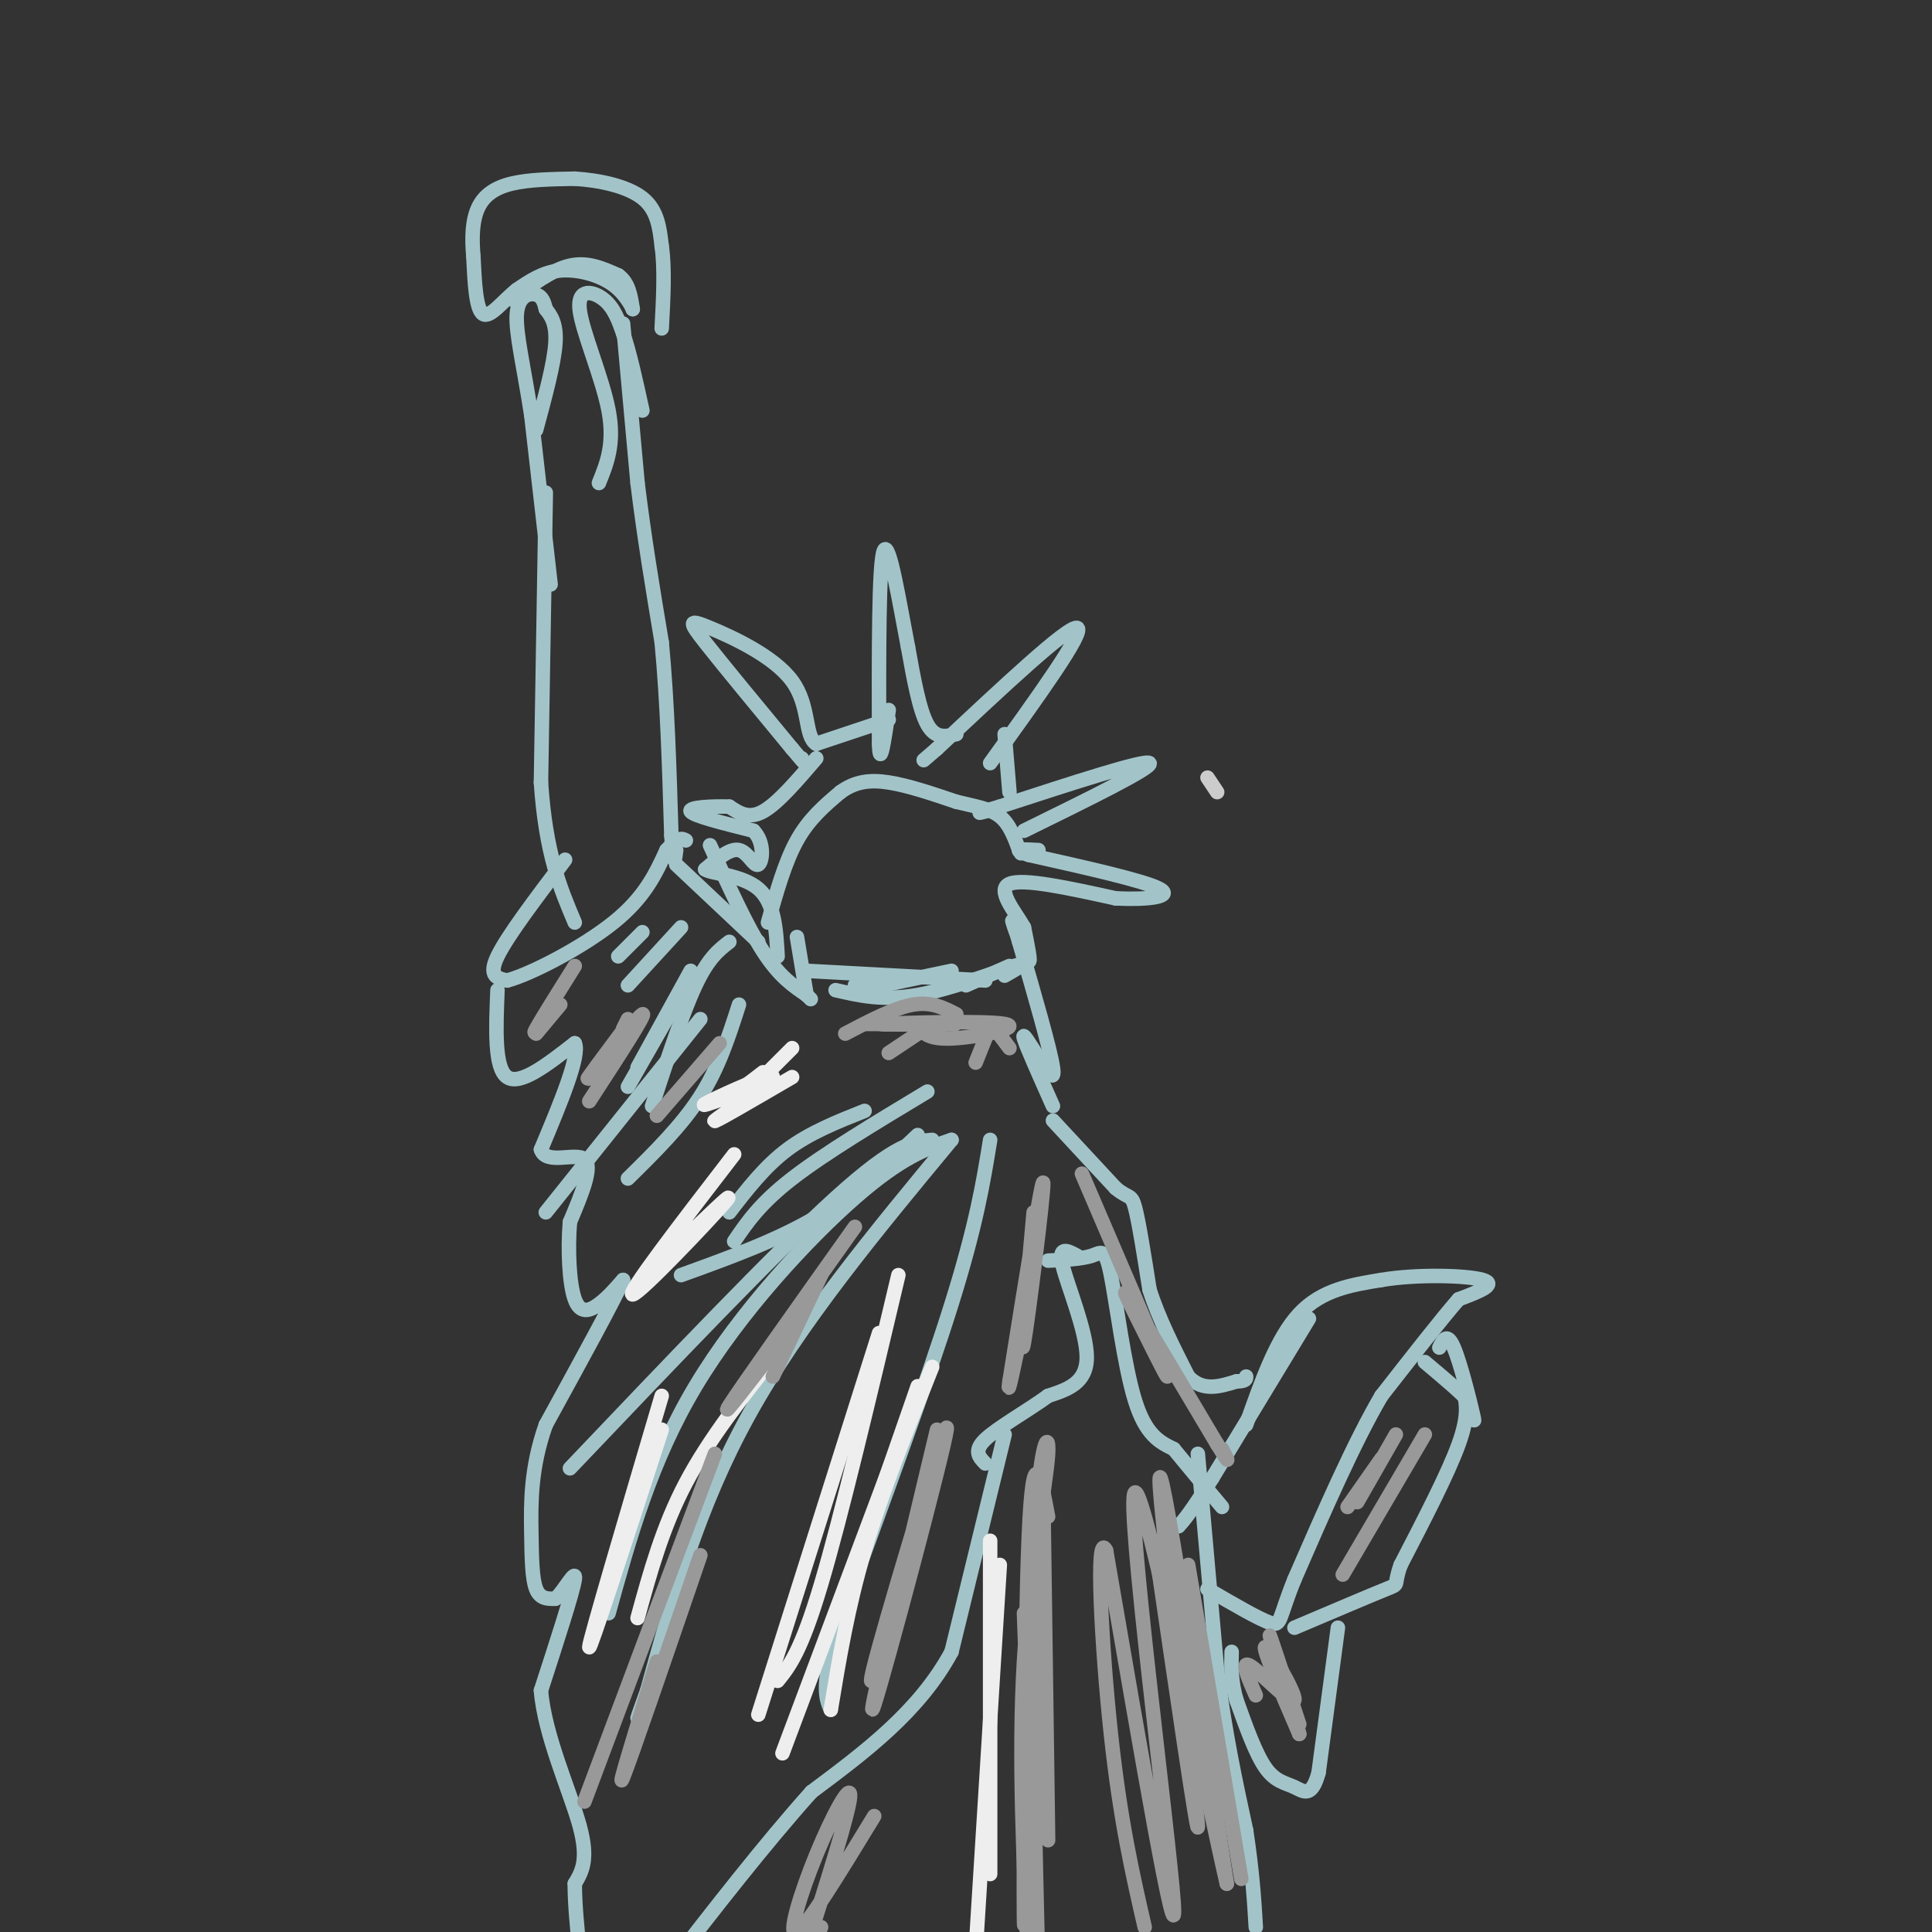<svg viewBox='0 0 400 400' version='1.1' xmlns='http://www.w3.org/2000/svg' xmlns:xlink='http://www.w3.org/1999/xlink'><rect x="0" y="0" width="400" height="400" fill="#333333" stroke="none"/><g fill='none' stroke='#cccccc' stroke-width='3' stroke-linecap='round' stroke-linejoin='round'><path d='M250,161c0.000,0.000 2.000,3.000 2,3'/></g>
<g fill='none' stroke='#a2c4c9' stroke-width='3' stroke-linecap='round' stroke-linejoin='round'><path d='M218,232c0.000,0.000 13.000,14.000 13,14'/><path d='M231,246c2.778,2.311 3.222,1.089 4,4c0.778,2.911 1.889,9.956 3,17'/><path d='M238,267c1.833,5.833 4.917,11.917 8,18'/><path d='M246,285c3.000,3.167 6.500,2.083 10,1'/><path d='M256,286c2.000,0.000 2.000,-0.500 2,-1'/><path d='M271,273c0.000,0.000 -20.000,33.000 -20,33'/><path d='M251,306c-4.500,7.167 -5.750,8.583 -7,10'/><path d='M258,295c3.167,-9.000 6.333,-18.000 11,-23c4.667,-5.000 10.833,-6.000 17,-7'/><path d='M286,265c7.533,-1.267 17.867,-0.933 21,0c3.133,0.933 -0.933,2.467 -5,4'/><path d='M302,269c-3.500,4.000 -9.750,12.000 -16,20'/><path d='M286,289c-5.667,9.667 -11.833,23.833 -18,38'/><path d='M268,327c-3.333,8.222 -2.667,9.778 -5,9c-2.333,-0.778 -7.667,-3.889 -13,-7'/><path d='M248,301c0.000,0.000 4.000,45.000 4,45'/><path d='M252,346c1.667,13.000 3.833,23.000 6,33'/><path d='M258,379c1.333,8.833 1.667,14.417 2,20'/><path d='M298,279c0.800,-1.622 1.600,-3.244 3,0c1.400,3.244 3.400,11.356 4,14c0.600,2.644 -0.200,-0.178 -1,-3'/><path d='M304,290c-1.667,-1.833 -5.333,-4.917 -9,-8'/><path d='M303,288c0.583,2.500 1.167,5.000 -1,11c-2.167,6.000 -7.083,15.500 -12,25'/><path d='M290,324c-1.689,4.644 0.089,3.756 -3,5c-3.089,1.244 -11.044,4.622 -19,8'/><path d='M277,337c0.000,0.000 -4.000,30.000 -4,30'/><path d='M273,367c-1.464,5.393 -3.125,3.875 -5,3c-1.875,-0.875 -3.964,-1.107 -6,-4c-2.036,-2.893 -4.018,-8.446 -6,-14'/><path d='M256,352c-1.167,-4.000 -1.083,-7.000 -1,-10'/><path d='M117,178c-6.000,7.917 -12.000,15.833 -14,20c-2.000,4.167 0.000,4.583 2,5'/><path d='M105,203c4.711,-1.222 15.489,-6.778 22,-12c6.511,-5.222 8.756,-10.111 11,-15'/><path d='M138,176c2.500,-2.833 3.250,-2.417 4,-2'/><path d='M103,205c-0.333,8.083 -0.667,16.167 2,18c2.667,1.833 8.333,-2.583 14,-7'/><path d='M119,216c1.167,2.500 -2.917,12.250 -7,22'/><path d='M112,238c1.044,3.289 7.156,0.511 9,2c1.844,1.489 -0.578,7.244 -3,13'/><path d='M118,253c-0.476,5.512 -0.167,12.792 1,16c1.167,3.208 3.190,2.345 5,1c1.810,-1.345 3.405,-3.173 5,-5'/><path d='M129,265c-1.833,4.167 -8.917,17.083 -16,30'/><path d='M113,295c-3.167,8.929 -3.083,16.250 -3,22c0.083,5.750 0.167,9.929 1,12c0.833,2.071 2.417,2.036 4,2'/><path d='M115,331c1.822,-1.600 4.378,-6.600 4,-4c-0.378,2.600 -3.689,12.800 -7,23'/><path d='M112,350c0.733,9.267 6.067,20.933 8,28c1.933,7.067 0.467,9.533 -1,12'/><path d='M119,390c0.000,4.333 0.500,9.167 1,14'/><path d='M217,261c3.452,-0.161 6.905,-0.321 9,-1c2.095,-0.679 2.833,-1.875 4,4c1.167,5.875 2.762,18.821 5,26c2.238,7.179 5.119,8.589 8,10'/><path d='M243,300c3.000,3.667 6.500,7.833 10,12'/><path d='M223,260c-2.000,-1.089 -4.000,-2.178 -3,2c1.000,4.178 5.000,13.622 5,19c0.000,5.378 -4.000,6.689 -8,8'/><path d='M217,289c-4.133,3.022 -10.467,6.578 -13,9c-2.533,2.422 -1.267,3.711 0,5'/><path d='M208,297c0.000,0.000 -11.000,45.000 -11,45'/><path d='M197,342c-6.667,12.333 -17.833,20.667 -29,29'/><path d='M168,371c-9.833,11.000 -19.917,24.000 -30,37'/><path d='M205,236c-1.417,8.750 -2.833,17.500 -8,34c-5.167,16.500 -14.083,40.750 -23,65'/><path d='M174,335c-4.167,14.000 -3.083,16.500 -2,19'/><path d='M197,236c-15.750,19.000 -31.500,38.000 -42,57c-10.500,19.000 -15.750,38.000 -21,57'/><path d='M134,350c-3.500,9.667 -1.750,5.333 0,1'/><path d='M197,236c-5.178,1.778 -10.356,3.556 -20,12c-9.644,8.444 -23.756,23.556 -33,39c-9.244,15.444 -13.622,31.222 -18,47'/><path d='M193,236c-3.750,0.333 -7.500,0.667 -20,12c-12.500,11.333 -33.750,33.667 -55,56'/><path d='M190,235c-6.417,6.083 -12.833,12.167 -21,17c-8.167,4.833 -18.083,8.417 -28,12'/><path d='M192,226c-10.667,6.417 -21.333,12.833 -28,18c-6.667,5.167 -9.333,9.083 -12,13'/><path d='M179,230c-5.667,2.250 -11.333,4.500 -16,8c-4.667,3.500 -8.333,8.250 -12,13'/><path d='M153,208c-2.083,6.500 -4.167,13.000 -8,19c-3.833,6.000 -9.417,11.500 -15,17'/><path d='M145,211c0.000,0.000 -32.000,40.000 -32,40'/><path d='M151,195c-2.167,1.667 -4.333,3.333 -7,9c-2.667,5.667 -5.833,15.333 -9,25'/><path d='M142,204c0.000,0.000 -12.000,21.000 -12,21'/><path d='M143,201c0.000,0.000 -11.000,20.000 -11,20'/><path d='M141,192c0.000,0.000 -11.000,12.000 -11,12'/><path d='M133,193c0.000,0.000 -5.000,5.000 -5,5'/><path d='M129,67c0.000,0.000 3.000,33.000 3,33'/><path d='M132,100c1.333,11.000 3.167,22.000 5,33'/><path d='M137,133c1.167,12.167 1.583,26.083 2,40'/><path d='M139,173c0.500,7.167 0.750,5.083 1,3'/><path d='M113,102c0.000,0.000 -1.000,60.000 -1,60'/><path d='M112,162c1.000,14.833 4.000,21.917 7,29'/><path d='M114,121c0.000,0.000 -4.000,-35.000 -4,-35'/><path d='M110,86c-1.512,-9.893 -3.292,-17.125 -3,-21c0.292,-3.875 2.655,-4.393 4,-4c1.345,0.393 1.673,1.696 2,3'/><path d='M113,64c0.933,1.222 2.267,2.778 2,7c-0.267,4.222 -2.133,11.111 -4,18'/><path d='M124,100c1.649,-4.065 3.298,-8.131 2,-15c-1.298,-6.869 -5.542,-16.542 -6,-21c-0.458,-4.458 2.869,-3.702 5,-2c2.131,1.702 3.065,4.351 4,7'/><path d='M129,69c1.333,3.833 2.667,9.917 4,16'/><path d='M106,62c4.167,-3.083 8.333,-6.167 12,-7c3.667,-0.833 6.833,0.583 10,2'/><path d='M128,57c2.167,1.500 2.583,4.250 3,7'/><path d='M131,64c0.107,0.179 -1.125,-2.875 -4,-5c-2.875,-2.125 -7.393,-3.321 -11,-3c-3.607,0.321 -6.304,2.161 -9,4'/><path d='M107,60c-2.867,2.267 -5.533,5.933 -7,5c-1.467,-0.933 -1.733,-6.467 -2,-12'/><path d='M98,53c-0.345,-3.833 -0.208,-7.417 1,-10c1.208,-2.583 3.488,-4.167 7,-5c3.512,-0.833 8.256,-0.917 13,-1'/><path d='M119,37c4.956,0.289 10.844,1.511 14,4c3.156,2.489 3.578,6.244 4,10'/><path d='M137,51c0.667,4.500 0.333,10.750 0,17'/><path d='M218,229c-2.750,-6.167 -5.500,-12.333 -6,-14c-0.500,-1.667 1.250,1.167 3,4'/><path d='M215,219c1.444,2.222 3.556,5.778 3,2c-0.556,-3.778 -3.778,-14.889 -7,-26'/><path d='M211,195c-1.500,-5.202 -1.750,-5.208 -1,-3c0.750,2.208 2.500,6.631 3,7c0.500,0.369 -0.250,-3.315 -1,-7'/><path d='M212,192c-1.800,-3.222 -5.800,-7.778 -3,-9c2.800,-1.222 12.400,0.889 22,3'/><path d='M231,186c6.622,0.333 12.178,-0.333 9,-2c-3.178,-1.667 -15.089,-4.333 -27,-7'/><path d='M213,177c-4.167,-1.333 -1.083,-1.167 2,-1'/><path d='M212,172c13.417,-6.583 26.833,-13.167 26,-14c-0.833,-0.833 -15.917,4.083 -31,9'/><path d='M207,167c-5.667,1.667 -4.333,1.333 -3,1'/><path d='M209,164c0.000,0.000 -1.000,-12.000 -1,-12'/><path d='M205,158c9.917,-13.750 19.833,-27.500 18,-28c-1.833,-0.500 -15.417,12.250 -29,25'/><path d='M194,155c-4.833,4.167 -2.417,2.083 0,0'/><path d='M198,152c-2.167,0.500 -4.333,1.000 -6,-2c-1.667,-3.000 -2.833,-9.500 -4,-16'/><path d='M188,134c-1.689,-8.711 -3.911,-22.489 -5,-20c-1.089,2.489 -1.044,21.244 -1,40'/><path d='M182,154c0.167,5.500 1.083,-0.750 2,-7'/><path d='M184,149c0.000,0.000 -15.000,5.000 -15,5'/><path d='M169,154c-2.496,-1.526 -1.236,-7.842 -5,-13c-3.764,-5.158 -12.552,-9.158 -17,-11c-4.448,-1.842 -4.557,-1.526 -1,3c3.557,4.526 10.778,13.263 18,22'/><path d='M164,155c3.333,4.000 2.667,3.000 2,2'/><path d='M169,157c-4.000,4.667 -8.000,9.333 -11,11c-3.000,1.667 -5.000,0.333 -7,-1'/><path d='M151,167c-3.444,-0.111 -8.556,0.111 -8,1c0.556,0.889 6.778,2.444 13,4'/><path d='M156,172c2.393,2.429 1.875,6.500 1,7c-0.875,0.500 -2.107,-2.571 -4,-3c-1.893,-0.429 -4.446,1.786 -7,4'/><path d='M146,180c1.178,0.889 7.622,1.111 11,4c3.378,2.889 3.689,8.444 4,14'/><path d='M165,194c0.000,0.000 2.000,12.000 2,12'/><path d='M147,175c3.833,8.417 7.667,16.833 11,22c3.333,5.167 6.167,7.083 9,9'/><path d='M167,206c1.500,1.500 0.750,0.750 0,0'/><path d='M157,195c0.000,0.000 -17.000,-16.000 -17,-16'/><path d='M159,191c1.750,-6.250 3.500,-12.500 6,-17c2.500,-4.500 5.750,-7.250 9,-10'/><path d='M174,164c3.000,-2.178 6.000,-2.622 10,-2c4.000,0.622 9.000,2.311 14,4'/><path d='M198,166c4.000,0.978 7.000,1.422 9,3c2.000,1.578 3.000,4.289 4,7'/><path d='M211,176c0.667,1.167 0.333,0.583 0,0'/><path d='M177,204c0.000,0.000 2.000,0.000 2,0'/><path d='M167,201c0.000,0.000 37.000,2.000 37,2'/><path d='M178,205c0.000,0.000 19.000,-4.000 19,-4'/><path d='M200,204c0.000,0.000 9.000,-4.000 9,-4'/><path d='M208,202c2.689,-1.533 5.378,-3.067 2,-2c-3.378,1.067 -12.822,4.733 -20,6c-7.178,1.267 -12.089,0.133 -17,-1'/></g>
<g fill='none' stroke='#eeeeee' stroke-width='3' stroke-linecap='round' stroke-linejoin='round'><path d='M190,287c0.000,0.000 -8.000,23.000 -8,23'/><path d='M193,283c-5.250,13.083 -10.500,26.167 -14,38c-3.500,11.833 -5.250,22.417 -7,33'/><path d='M189,291c0.000,0.000 -27.000,72.000 -27,72'/><path d='M186,264c-5.917,25.000 -11.833,50.000 -16,64c-4.167,14.000 -6.583,17.000 -9,20'/><path d='M182,276c0.000,0.000 -25.000,79.000 -25,79'/><path d='M137,296c-7.500,23.083 -15.000,46.167 -15,45c0.000,-1.167 7.500,-26.583 15,-52'/><path d='M161,280c-7.083,8.917 -14.167,17.833 -19,27c-4.833,9.167 -7.417,18.583 -10,28'/><path d='M152,239c-11.244,14.600 -22.489,29.200 -21,29c1.489,-0.200 15.711,-15.200 19,-19c3.289,-3.800 -4.356,3.600 -12,11'/><path d='M164,223c-8.530,4.976 -17.060,9.952 -16,9c1.060,-0.952 11.708,-7.833 12,-9c0.292,-1.167 -9.774,3.381 -13,5c-3.226,1.619 0.387,0.310 4,-1'/><path d='M151,227c1.833,-1.000 4.417,-3.000 7,-5'/><path d='M164,217c0.000,0.000 -6.000,6.000 -6,6'/><path d='M205,319c0.000,0.000 0.000,69.000 0,69'/><path d='M207,324c0.000,0.000 -5.000,80.000 -5,80'/></g>
<g fill='none' stroke='#999999' stroke-width='3' stroke-linecap='round' stroke-linejoin='round'><path d='M216,309c0.000,0.000 1.000,72.000 1,72'/><path d='M217,314c-1.556,-8.267 -3.111,-16.533 -4,4c-0.889,20.533 -1.111,69.867 -1,79c0.111,9.133 0.556,-21.933 1,-53'/><path d='M212,334c1.514,40.491 3.027,80.982 3,76c-0.027,-4.982 -1.595,-55.439 -1,-83c0.595,-27.561 3.352,-32.228 3,-26c-0.352,6.228 -3.815,23.351 -5,43c-1.185,19.649 -0.093,41.825 1,64'/><path d='M213,408c0.333,9.000 0.667,-0.500 1,-10'/><path d='M194,296c-7.625,31.899 -15.250,63.798 -13,57c2.250,-6.798 14.375,-52.292 15,-57c0.625,-4.708 -10.250,31.369 -14,45c-3.750,13.631 -0.375,4.815 3,-4'/><path d='M170,264c0.000,0.000 -10.000,21.000 -10,21'/><path d='M177,254c-11.833,16.667 -23.667,33.333 -26,37c-2.333,3.667 4.833,-5.667 12,-15'/><path d='M145,322c-7.250,21.167 -14.500,42.333 -16,46c-1.500,3.667 2.750,-10.167 7,-24'/><path d='M148,301c0.000,0.000 -27.000,72.000 -27,72'/><path d='M181,376c-6.952,11.411 -13.905,22.821 -16,24c-2.095,1.179 0.667,-7.875 4,-16c3.333,-8.125 7.238,-15.321 7,-12c-0.238,3.321 -4.619,17.161 -9,31'/><path d='M167,403c-1.000,4.500 1.000,0.250 3,-4'/><path d='M149,216c0.000,0.000 -13.000,15.000 -13,15'/><path d='M129,213c0.000,0.000 1.000,-2.000 1,-2'/><path d='M130,212c-4.844,6.489 -9.689,12.978 -8,11c1.689,-1.978 9.911,-12.422 11,-13c1.089,-0.578 -4.956,8.711 -11,18'/><path d='M119,200c-3.500,5.583 -7.000,11.167 -8,13c-1.000,1.833 0.500,-0.083 2,-2'/><path d='M116,208c0.000,0.000 -5.000,6.000 -5,6'/><path d='M295,297c0.000,0.000 -17.000,29.000 -17,29'/><path d='M289,297c0.000,0.000 -8.000,14.000 -8,14'/><path d='M286,302c0.000,0.000 -7.000,10.000 -7,10'/><path d='M260,351c-1.661,-3.762 -3.321,-7.524 -1,-6c2.321,1.524 8.625,8.333 9,7c0.375,-1.333 -5.179,-10.810 -6,-11c-0.821,-0.190 3.089,8.905 7,18'/><path d='M269,359c-0.511,-2.444 -5.289,-17.556 -6,-20c-0.711,-2.444 2.644,7.778 6,18'/><path d='M239,319c4.589,31.506 9.179,63.012 9,59c-0.179,-4.012 -5.125,-43.542 -7,-61c-1.875,-17.458 -0.679,-12.845 2,3c2.679,15.845 6.839,42.923 11,70'/><path d='M254,390c-3.238,-13.417 -16.833,-81.958 -19,-81c-2.167,0.958 7.095,71.417 8,85c0.905,13.583 -6.548,-29.708 -14,-73'/><path d='M229,321c-2.267,-4.689 -0.933,20.089 1,38c1.933,17.911 4.467,28.956 7,40'/><path d='M246,324c0.000,0.000 11.000,65.000 11,65'/><path d='M214,251c-1.444,15.978 -2.889,31.956 -2,27c0.889,-4.956 4.111,-30.844 4,-33c-0.111,-2.156 -3.556,19.422 -7,41'/><path d='M209,286c-0.667,4.667 1.167,-4.167 3,-13'/><path d='M224,243c7.440,17.310 14.881,34.619 17,40c2.119,5.381 -1.083,-1.167 -4,-7c-2.917,-5.833 -5.548,-10.952 -3,-7c2.548,3.952 10.274,16.976 18,30'/><path d='M252,299c3.167,5.167 2.083,3.083 1,1'/><path d='M190,212c0.847,1.608 1.694,3.215 7,3c5.306,-0.215 15.072,-2.254 11,-3c-4.072,-0.746 -21.981,-0.201 -25,0c-3.019,0.201 8.852,0.057 13,0c4.148,-0.057 0.574,-0.029 -3,0'/><path d='M193,212c-3.489,0.000 -10.711,0.000 -13,0c-2.289,0.000 0.356,0.000 3,0'/><path d='M198,210c-2.583,-1.333 -5.167,-2.667 -9,-2c-3.833,0.667 -8.917,3.333 -14,6'/><path d='M193,212c0.000,0.000 -9.000,6.000 -9,6'/><path d='M204,215c0.000,0.000 -2.000,5.000 -2,5'/><path d='M206,213c0.000,0.000 3.000,4.000 3,4'/></g>
</svg>